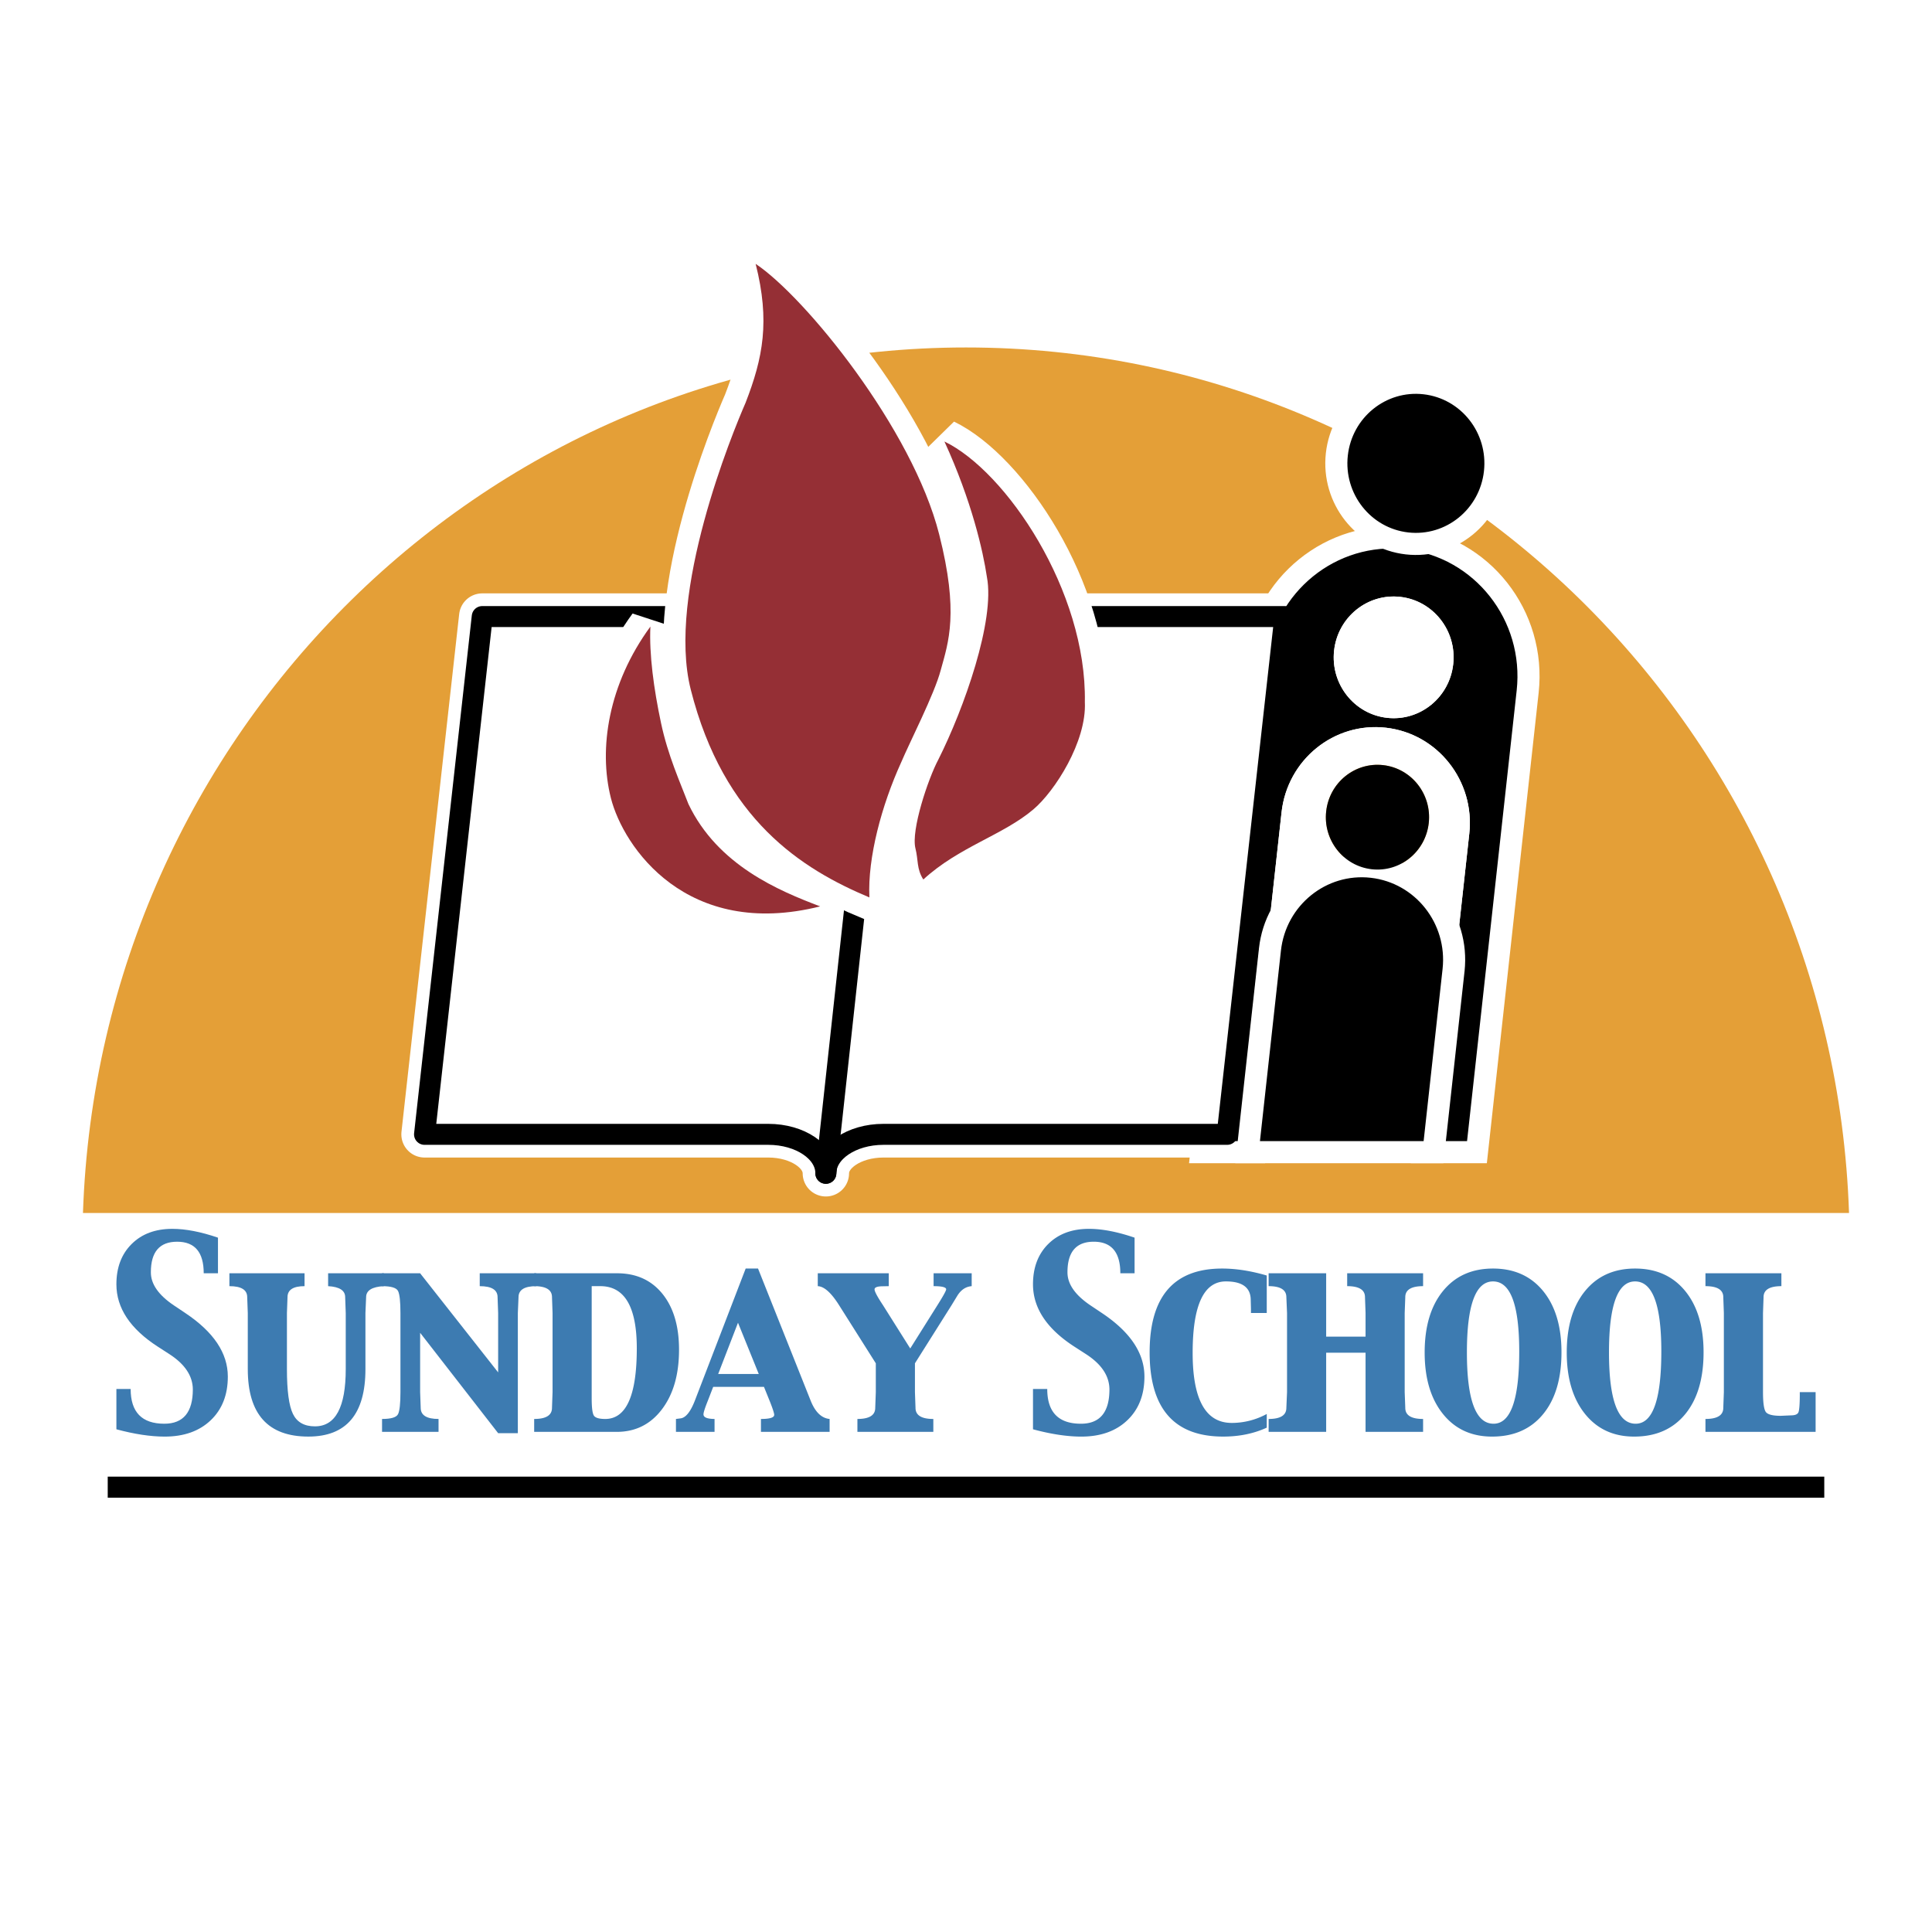 <svg xmlns="http://www.w3.org/2000/svg" width="2500" height="2500" viewBox="0 0 192.756 192.756"><path fill-rule="evenodd" clip-rule="evenodd" fill="#fff" d="M0 0h192.756v192.756H0V0z"/><path d="M96.377 34.667c-47.659 0-86.479 38.384-88.1 86.352h176.201c-1.621-47.968-40.441-86.352-88.101-86.352z" fill-rule="evenodd" clip-rule="evenodd" fill="#e49f37"/><path d="M93.893 61.515c-3.17 0-5.74 1.739-5.74 3.885 0-2.146-2.57-3.885-5.74-3.885h-34.3l-5.757 51.659h34.299c3.171 0 5.741 1.738 5.741 3.885 0-2.146 2.571-3.885 5.741-3.885h34.299l5.758-51.659H93.893z" fill-rule="evenodd" clip-rule="evenodd" fill="#fff" stroke="#fff" stroke-width="4.628" stroke-linecap="round" stroke-linejoin="round" stroke-miterlimit="2.613"/><path d="M127.861 81.048c.576-5.25 5.238-9.03 10.412-8.443 5.172.587 8.896 5.318 8.318 10.567l-3.379 30.679h3.156l4.951-44.967c.77-6.997-4.195-13.301-11.088-14.084-6.893-.781-13.105 4.255-13.875 11.252l-5.264 47.799h3.154l3.615-32.803zm5.241-16.138c.367-3.331 3.326-5.731 6.609-5.359 3.281.372 5.645 3.375 5.277 6.708-.365 3.331-3.324 5.729-6.607 5.358-3.281-.372-5.647-3.375-5.279-6.707z" fill="none" stroke="#fff" stroke-width="4.408" stroke-miterlimit="2.613"/><path d="M127.861 81.048c.576-5.25 5.238-9.03 10.412-8.443 5.172.587 8.896 5.318 8.318 10.567l-3.379 30.679h3.156l4.951-44.967c.77-6.997-4.195-13.301-11.088-14.084-6.893-.781-13.105 4.255-13.875 11.252l-5.264 47.799h3.154l3.615-32.803zm5.241-16.138c.367-3.332 3.326-5.731 6.609-5.359 3.281.372 5.645 3.375 5.277 6.708-.365 3.331-3.324 5.729-6.607 5.358-3.281-.372-5.647-3.375-5.279-6.707z" fill-rule="evenodd" clip-rule="evenodd"/><path d="M140.504 53.122c3.75.425 7.133-2.316 7.551-6.123.42-3.806-2.281-7.237-6.033-7.663-3.75-.426-7.131 2.315-7.551 6.122-.418 3.808 2.283 7.238 6.033 7.664z" fill="none" stroke="#fff" stroke-width="4.408" stroke-miterlimit="2.613"/><path d="M140.504 53.122c3.75.425 7.133-2.316 7.551-6.123.42-3.807-2.281-7.237-6.033-7.663-3.75-.426-7.131 2.315-7.551 6.122-.418 3.807 2.283 7.238 6.033 7.664z" fill-rule="evenodd" clip-rule="evenodd"/><path d="M138.273 72.605c-5.174-.587-9.836 3.193-10.412 8.443l-3.613 32.803h1.457l2.094-19.006c.498-4.519 4.512-7.774 8.965-7.268 4.453.504 7.66 4.578 7.162 9.097l-1.891 17.178h1.178l3.379-30.679c.578-5.25-3.147-9.98-8.319-10.568zm4.274 9.507c-.316 2.868-2.863 4.933-5.689 4.613-2.826-.321-4.861-2.906-4.545-5.774.316-2.869 2.863-4.934 5.689-4.614s4.861 2.906 4.545 5.775zM138.381 71.617c3.283.371 6.242-2.027 6.607-5.358.367-3.332-1.996-6.335-5.277-6.708-3.283-.373-6.242 2.027-6.609 5.359-.368 3.332 1.998 6.335 5.279 6.707z" fill-rule="evenodd" clip-rule="evenodd" fill="#fff"/><path d="M143.926 96.674c.498-4.519-2.709-8.592-7.162-9.097-4.453-.506-8.467 2.75-8.965 7.268l-2.094 19.006h16.33l1.891-17.177z" fill="none" stroke="#fff" stroke-width="4.408" stroke-miterlimit="2.613"/><path d="M143.926 96.674c.498-4.519-2.709-8.592-7.162-9.097-4.453-.506-8.467 2.75-8.965 7.268l-2.094 19.006h16.33l1.891-17.177zM138.002 76.337c-2.826-.32-5.373 1.745-5.689 4.614-.316 2.868 1.719 5.453 4.545 5.774 2.826.32 5.373-1.745 5.689-4.613.316-2.869-1.719-5.454-4.545-5.775z" fill-rule="evenodd" clip-rule="evenodd"/><path d="M93.893 61.515c-3.17 0-5.74 1.739-5.74 3.885 0-2.146-2.57-3.885-5.74-3.885h-34.3l-5.757 51.659h34.299c3.171 0 5.741 1.738 5.741 3.885 0-2.146 2.571-3.885 5.741-3.885h34.299l5.758-51.659H93.893z" fill-rule="evenodd" clip-rule="evenodd" fill="#fff" stroke="#000" stroke-width="2.094" stroke-linecap="round" stroke-linejoin="round" stroke-miterlimit="2.613"/><path fill-rule="evenodd" clip-rule="evenodd" fill="#fff" stroke="#000" stroke-width="2.094" stroke-linecap="round" stroke-linejoin="round" stroke-miterlimit="2.613" d="M88.114 64.647l-5.719 52.412 5.719-52.412z"/><path d="M64.89 62.514c-.13 2.736.334 6.204 1.056 9.598.688 3.265 1.925 5.973 2.738 8.104 2.923 6.127 9.05 8.663 13.144 10.215-13.301 3.329-19.639-5.904-20.881-10.816-1.243-4.912-.257-11.369 3.943-17.101z" fill="none" stroke="#fff" stroke-width="4.408" stroke-miterlimit="2.613"/><path d="M64.89 62.514c-.13 2.736.334 6.204 1.056 9.598.688 3.265 1.925 5.973 2.738 8.104 2.923 6.127 9.05 8.663 13.144 10.215-13.302 3.329-19.639-5.904-20.881-10.816-1.243-4.912-.257-11.369 3.943-17.101z" fill-rule="evenodd" clip-rule="evenodd" fill="#952f35"/><path d="M103.1 80.752c-3.047 2.586-7.42 3.725-10.98 6.996-.68-1.062-.49-1.939-.786-3.102-.457-1.81 1.261-6.942 2.283-8.862 2.555-5.075 5.674-13.879 4.848-18.211-.381-2.573-1.512-7.578-4.24-13.525 6.16 2.972 14.207 14.923 14.011 25.997.188 3.947-3.009 8.913-5.136 10.707z" fill="none" stroke="#fff" stroke-width="4.408" stroke-miterlimit="2.613"/><path d="M103.1 80.752c-3.047 2.586-7.42 3.725-10.981 6.996-.68-1.062-.489-1.939-.785-3.102-.457-1.81 1.261-6.942 2.283-8.862 2.555-5.075 5.674-13.879 4.848-18.211-.381-2.573-1.512-7.578-4.24-13.525 6.16 2.972 14.207 14.923 14.011 25.997.188 3.947-3.009 8.913-5.136 10.707z" fill-rule="evenodd" clip-rule="evenodd" fill="#952f35"/><path d="M74.387 40.181c1.737-4.476 2.453-8.13 1.004-13.856 4.934 3.292 15.644 16.452 18.312 26.994 1.976 7.808.935 10.716.149 13.556-.627 2.383-3.102 7.19-3.955 9.215-1.933 4.249-3.344 9.472-3.158 13.447-6.729-2.825-14.53-7.727-17.823-20.741-2.436-9.63 4.173-25.641 5.471-28.615z" fill="none" stroke="#fff" stroke-width="4.408" stroke-miterlimit="2.613"/><path d="M74.387 40.181c1.737-4.476 2.453-8.13 1.004-13.856 4.934 3.292 15.644 16.452 18.312 26.994 1.976 7.808.935 10.716.149 13.556-.627 2.383-3.102 7.19-3.955 9.215-1.933 4.249-3.344 9.472-3.158 13.447-6.729-2.825-14.53-7.727-17.823-20.741-2.436-9.63 4.173-25.641 5.471-28.615z" fill-rule="evenodd" clip-rule="evenodd" fill="#952f35"/><path d="M11.613 142.6v-4.02h1.422c0 2.309 1.12 3.465 3.359 3.465 1.897 0 2.846-1.145 2.846-3.43-.012-1.346-.797-2.521-2.358-3.525l-1.131-.73c-2.757-1.779-4.136-3.852-4.138-6.225 0-1.674.508-3.016 1.524-4.023 1.015-1.008 2.368-1.51 4.057-1.51 1.324 0 2.842.293 4.553.879v3.555h-1.422c0-2.1-.884-3.15-2.653-3.15-1.748 0-2.62 1.014-2.62 3.041-.008 1.172.757 2.275 2.296 3.311l1.143.766c2.826 1.885 4.239 3.998 4.24 6.338 0 1.822-.571 3.275-1.711 4.361-1.141 1.086-2.673 1.627-4.596 1.627-1.405-.002-3.009-.244-4.811-.73zM22.888 128.32v-1.285h7.497v1.285c-1.133 0-1.7.367-1.7 1.1l-.058 1.584v5.588c0 2.16.2 3.652.601 4.477.401.824 1.134 1.238 2.196 1.238 2.047 0 3.071-1.906 3.071-5.715v-5.588l-.057-1.584c0-.67-.567-1.037-1.701-1.1v-1.285h5.559v1.285c-1.179.062-1.768.43-1.768 1.1l-.068 1.584v5.59c0 4.49-1.899 6.734-5.697 6.734-4.027 0-6.041-2.244-6.041-6.734v-5.59l-.058-1.584c.002-.732-.591-1.1-1.776-1.1z" fill-rule="evenodd" clip-rule="evenodd" fill="#3d7bb1"/><path d="M38.117 142.857v-1.287c.902 0 1.433-.158 1.595-.479.16-.318.241-1.053.241-2.201V131c0-1.146-.081-1.881-.241-2.199-.162-.32-.693-.48-1.595-.48v-1.285h3.8l7.783 9.887v-5.92l-.057-1.582c0-.732-.594-1.1-1.78-1.1v-1.285H53.5v1.285c-1.178 0-1.767.367-1.767 1.1l-.068 1.586v11.982H49.7l-7.783-10.016v5.918l.057 1.57c0 .74.593 1.109 1.779 1.109v1.287h-5.636z" fill-rule="evenodd" clip-rule="evenodd" fill="#3d7bb1"/><path d="M59.895 128.32c2.425 0 3.638 2.068 3.638 6.203 0 4.699-1.049 7.047-3.146 7.047-.588 0-.962-.104-1.118-.311-.158-.209-.236-.795-.236-1.758V128.32h.862zm1.638 14.537c1.868 0 3.371-.75 4.508-2.25 1.136-1.498 1.706-3.48 1.706-5.945 0-2.357-.554-4.217-1.66-5.582-1.105-1.363-2.612-2.045-4.52-2.045h-8.272v1.285c1.185 0 1.778.367 1.778 1.098l.056 1.582v7.891l-.057 1.572c0 .738-.594 1.107-1.778 1.107v1.287h8.239zM73.63 131.969l2.072 5.115h-4.05l1.978-5.115zm-2.339 10.888v-1.287c-.736-.008-1.104-.158-1.104-.457 0-.191.146-.645.434-1.363l.534-1.381h5.067l.621 1.537c.267.684.4 1.102.4 1.254 0 .275-.442.41-1.323.41v1.287h6.851v-1.287c-.803-.076-1.433-.682-1.887-1.816l-5.255-13.191h-1.232l-5.07 13.178c-.439 1.129-.921 1.721-1.443 1.773l-.444.057v1.287h3.851v-.001zM85.544 142.857v-1.287c1.186 0 1.778-.369 1.778-1.107l.058-1.57v-2.875l-3.678-5.818c-.777-1.229-1.482-1.855-2.113-1.879v-1.285h7.083v1.285l-.633.012c-.523.008-.784.109-.784.307 0 .211.278.732.833 1.568l2.716 4.312h.022l2.695-4.289c.586-.93.879-1.461.879-1.592 0-.213-.419-.318-1.255-.318v-1.285h3.801v1.285c-.579.045-1.05.355-1.416.928l-.594.975-3.652 5.795v2.875l.057 1.57c0 .738.593 1.107 1.778 1.107v1.287h-7.575v-.001zM103.062 142.6v-4.02h1.422c0 2.309 1.119 3.465 3.359 3.465 1.896 0 2.846-1.145 2.846-3.43-.012-1.346-.797-2.521-2.359-3.525l-1.131-.73c-2.756-1.779-4.135-3.852-4.137-6.225 0-1.674.508-3.016 1.523-4.023s2.369-1.51 4.059-1.51c1.322 0 2.84.293 4.553.879v3.555h-1.422c0-2.1-.885-3.15-2.654-3.15-1.746 0-2.619 1.014-2.619 3.041-.008 1.172.758 2.275 2.295 3.311l1.145.766c2.824 1.885 4.238 3.998 4.238 6.338 0 1.822-.57 3.275-1.711 4.361s-2.672 1.627-4.596 1.627c-1.406-.002-3.01-.244-4.811-.73zM124.809 130.998v-.393l-.023-.889c0-1.246-.824-1.869-2.477-1.869-2.213 0-3.318 2.381-3.318 7.139 0 4.654 1.299 6.979 3.896 6.979a7.286 7.286 0 0 0 3.498-.893v1.365c-1.293.594-2.742.891-4.348.891-4.893 0-7.338-2.799-7.338-8.4 0-5.576 2.412-8.365 7.234-8.365 1.385 0 2.869.232 4.451.695v3.74h-1.575zM141.982 127.035v1.285c-1.186 0-1.777.367-1.777 1.098l-.059 1.582v7.891l.059 1.572c0 .738.592 1.107 1.777 1.107v1.287h-5.74v-7.898h-3.93v7.898h-5.74v-1.287c1.178 0 1.768-.369 1.768-1.107l.068-1.572V131l-.068-1.582c0-.73-.59-1.098-1.768-1.098v-1.285h5.74v6.324h3.93v-2.365l-.057-1.578c0-.73-.594-1.096-1.777-1.096v-1.285h7.574zM146.354 134.928c0-4.719.867-7.08 2.605-7.08 1.744 0 2.615 2.33 2.615 6.988 0 4.807-.854 7.209-2.559 7.209-1.775 0-2.661-2.373-2.661-7.117zm7.595 6.17c1.227-1.486 1.84-3.547 1.84-6.182 0-2.578-.611-4.617-1.832-6.111-1.223-1.494-2.891-2.242-5-2.242s-3.773.748-4.99 2.242c-1.219 1.494-1.828 3.541-1.828 6.135 0 2.566.605 4.605 1.816 6.119 1.209 1.514 2.848 2.27 4.91 2.27 2.164-.001 3.86-.743 5.084-2.231zM160.529 134.928c0-4.719.867-7.08 2.605-7.08 1.744 0 2.617 2.33 2.617 6.988 0 4.807-.855 7.209-2.561 7.209-1.774 0-2.661-2.373-2.661-7.117zm7.598 6.17c1.225-1.486 1.838-3.547 1.838-6.182 0-2.578-.611-4.617-1.832-6.111-1.223-1.494-2.889-2.242-4.998-2.242s-3.775.748-4.992 2.242c-1.219 1.494-1.828 3.541-1.828 6.135 0 2.566.605 4.605 1.816 6.119s2.848 2.27 4.912 2.27c2.162-.001 3.855-.743 5.084-2.231zM170.154 142.857v-1.287c1.186 0 1.779-.369 1.779-1.107l.057-1.572V131l-.057-1.582c0-.73-.594-1.098-1.779-1.098v-1.285h7.576v1.285c-1.186 0-1.779.367-1.779 1.098l-.056 1.582v7.889c0 1.117.104 1.789.311 2.021.209.23.697.346 1.469.346l1.008-.045c.438 0 .693-.117.764-.352.072-.234.113-.76.119-1.574v-.391h1.578v3.963h-10.99z" fill-rule="evenodd" clip-rule="evenodd" fill="#3d7bb1"/><path d="M10.748 147.324h171.26v2.1H10.748v-2.1z"/></svg>